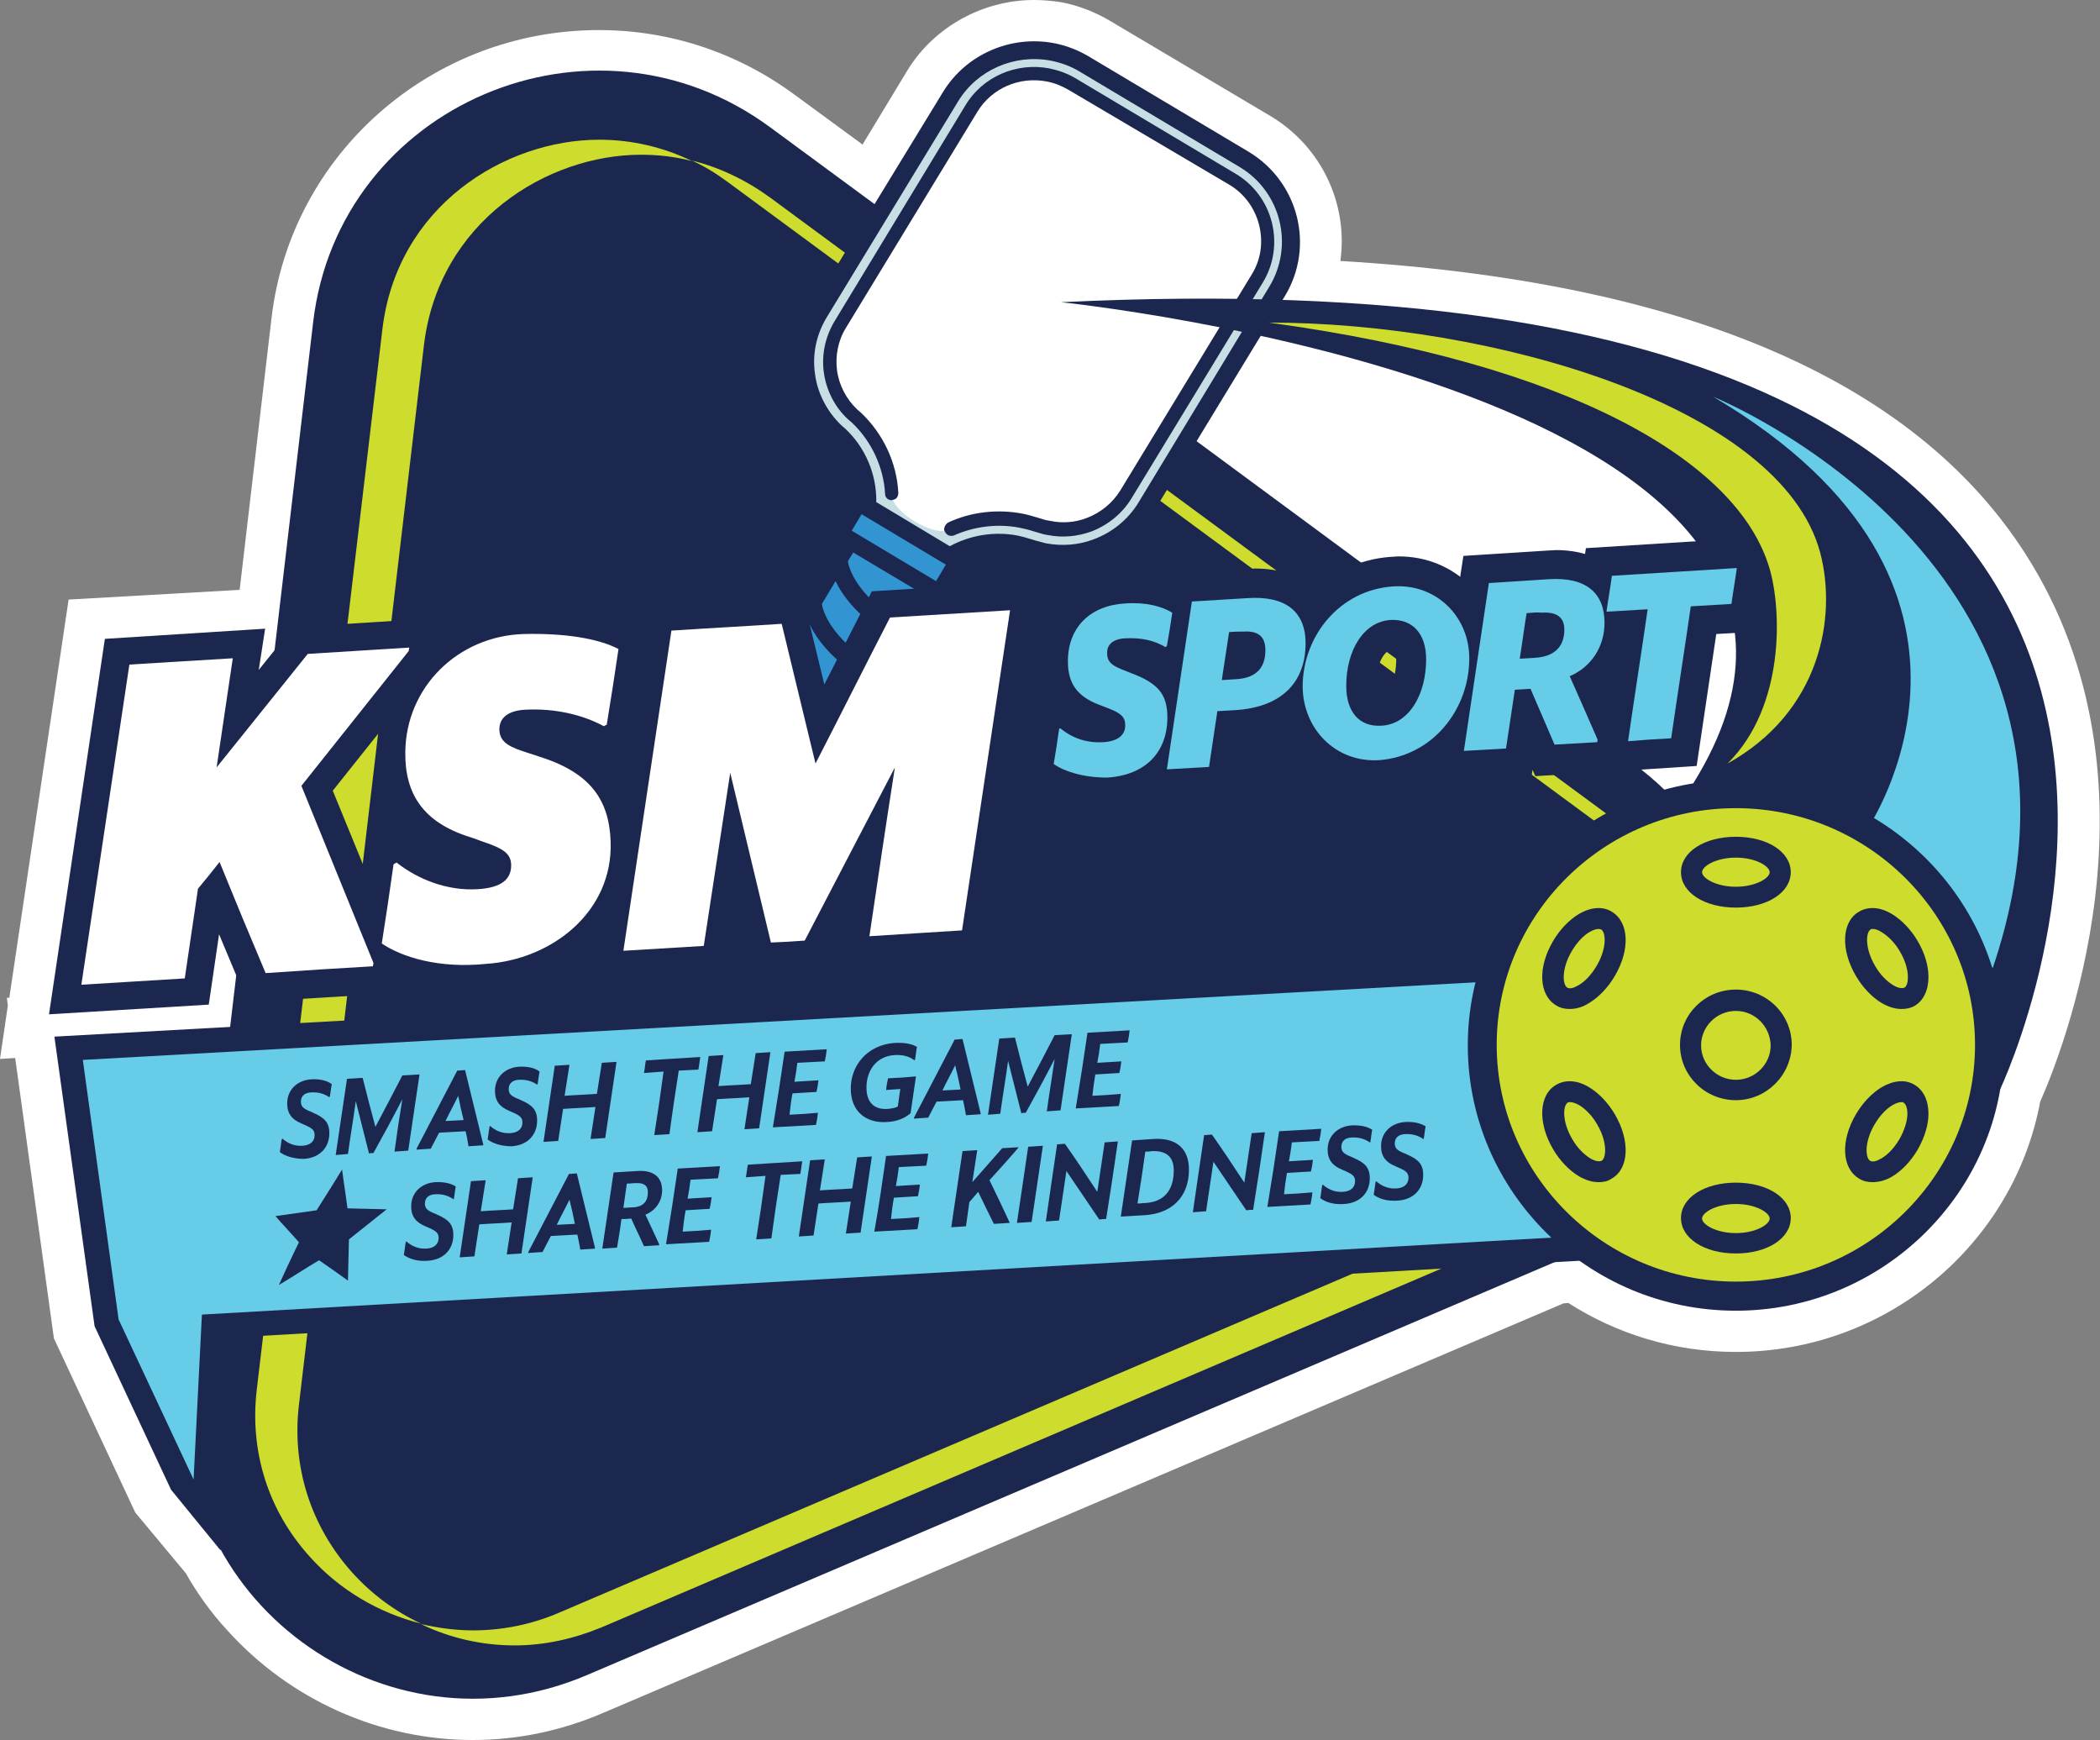 <svg width="169" height="140" viewBox="0 0 169 140" fill="none" xmlns="http://www.w3.org/2000/svg">
    <rect x="0" y="0" width="169" height="140" fill="#808080" stroke="none"/>
    <g clip-path="url(#clip0_2_5)">
        <path d="M163.005 44.572C154.013 30.521 135.476 22.637 107.868 20.998C108.499 16.471 106.409 11.826 102.228 9.328L89.331 1.678C88.148 0.976 86.847 0.468 85.506 0.195C84.756 0.078 84.007 0 83.218 0C79.077 0 75.133 2.186 73.003 5.698L69.414 11.631L63.932 7.611C59.318 4.215 53.875 2.42 48.196 2.42C34.747 2.42 23.388 12.373 21.85 25.604L19.286 47.46L5.522 48.241L0.749 80.284H0.552L0.631 80.909L0 85.202L1.223 85.124L4.338 107.683L10.885 121.695L14.948 126.574C15.855 128.174 16.959 129.735 18.261 131.14C23.309 136.761 30.526 140 38.059 140C41.648 140 45.198 139.258 48.55 137.814L125.813 104.873L126.208 104.834C130.112 107.332 134.727 108.776 139.696 108.776C151.883 108.776 162.059 100.072 164.188 88.637C165.766 85.085 174.798 62.994 163.005 44.572Z" fill="white"/>
        <path d="M131.493 61.472C145.77 71.971 143.167 93.828 126.839 100.814L87.044 117.792L47.249 134.77C30.921 141.756 13.094 128.603 15.145 111.118L20.193 68.497L25.202 25.916C27.253 8.43 47.683 -0.273 61.96 10.226L96.746 35.829L131.493 61.472Z" fill="#1C274F"/>
        <path d="M28.318 126.496C25.005 122.788 23.467 117.987 24.058 113.03L34.115 27.789C35.299 17.837 44.015 12.45 51.587 12.45C52.968 12.45 54.348 12.607 55.689 12.958C53.362 11.826 50.799 11.241 48.235 11.241C40.623 11.241 31.907 16.588 30.763 26.579L20.666 111.781C20.075 116.777 21.574 121.539 24.926 125.247C27.332 127.94 30.487 129.774 33.879 130.633C31.789 129.657 29.895 128.252 28.318 126.496Z" fill="#CDDC2D"/>
        <path d="M131.532 67.131L61.96 15.885C60.028 14.48 57.898 13.465 55.689 12.919C56.715 13.387 57.661 13.973 58.608 14.675L128.14 65.921C133.228 69.668 135.831 75.601 135.082 81.846C134.332 88.051 130.428 93.281 124.63 95.74L45.04 129.735C42.792 130.711 40.426 131.179 38.059 131.179C36.64 131.179 35.259 130.984 33.879 130.672C36.206 131.804 38.809 132.389 41.412 132.389C43.778 132.389 46.105 131.882 48.393 130.945L127.983 96.95C133.78 94.452 137.724 89.261 138.434 83.055C139.183 76.811 136.58 70.878 131.532 67.131Z" fill="#CDDC2D"/>
        <path d="M68.152 59.989C67.797 60.535 67.284 60.926 66.693 61.043C66.101 61.199 65.47 61.121 64.918 60.769L60.895 58.389C59.791 57.725 59.436 56.281 60.106 55.188C60.461 54.642 60.974 54.252 61.566 54.134C61.724 54.095 61.842 54.095 61.999 54.056L67.521 44.962L68.744 42.972L75.054 46.719L72.53 50.856L68.31 57.764C68.586 58.506 68.547 59.325 68.152 59.989Z" fill="#3295D2"/>
        <path d="M70.361 54.369L68.27 57.842C67.955 57.647 67.679 57.491 67.403 57.296C63.262 54.525 63.301 51.91 63.301 51.91L65.391 48.436C65.391 48.436 65.352 51.012 69.493 53.822C69.769 53.978 70.045 54.173 70.361 54.369Z" fill="#3295D2"/>
        <path d="M72.491 50.895C72.175 50.7 71.899 50.544 71.623 50.349C67.482 47.577 67.521 44.962 67.521 44.962L68.744 42.972L75.054 46.719L74.778 47.187L72.491 50.895Z" fill="#3295D2"/>
        <path d="M102.78 23.418L92.21 40.786C90.317 43.909 86.492 45.275 83.021 44.143L82.627 44.026C80.536 43.323 78.288 43.635 76.435 44.767L75.922 45.236L69.611 41.489L69.769 40.825C69.927 38.679 69.138 36.532 67.561 35.049L67.245 34.776C64.603 32.278 64.05 28.297 65.944 25.174L76.513 7.767C78.722 4.098 83.534 2.927 87.241 5.113L100.138 12.802C103.806 15.027 105.028 19.749 102.78 23.418Z" fill="#C8DEE5"/>
        <path d="M71.741 39.732C71.623 37.43 70.597 35.244 68.901 33.644L68.586 33.37C67.639 32.473 67.008 31.224 66.811 29.936C66.614 28.609 66.93 27.282 67.6 26.15L78.17 8.782C79.826 6.011 83.455 5.152 86.255 6.791L99.112 14.441C101.913 16.08 102.78 19.671 101.124 22.442L90.594 39.81C89.923 40.942 88.819 41.801 87.596 42.269C86.334 42.738 84.954 42.738 83.692 42.347L83.297 42.23C81.088 41.489 78.643 41.645 76.553 42.621C76.553 42.621 75.646 43.128 73.674 41.996C71.623 40.747 71.741 39.732 71.741 39.732Z" fill="white"/>
        <path d="M75.094 47.46L67.994 43.245C67.718 43.089 67.639 42.738 67.797 42.504L68.783 40.903C68.941 40.63 69.296 40.552 69.533 40.708L76.632 44.923C76.908 45.079 76.987 45.431 76.829 45.665L75.843 47.265C75.725 47.499 75.37 47.616 75.094 47.46Z" fill="#3295D2"/>
        <path d="M65.51 61.784C65.155 61.706 64.839 61.589 64.524 61.394L60.501 59.013C59.041 58.154 58.568 56.281 59.436 54.837C59.87 54.134 60.54 53.627 61.329 53.432C61.368 53.432 61.447 53.393 61.487 53.393L67.403 43.674C66.969 43.284 66.851 42.621 67.166 42.113L68.152 40.513C68.349 40.201 68.665 39.967 69.02 39.928C68.941 38.249 68.231 36.727 67.008 35.556L66.693 35.283C65.273 33.956 64.366 32.2 64.129 30.287C63.853 28.375 64.287 26.423 65.273 24.784L75.882 7.416C77.736 4.371 81.325 2.81 84.835 3.474C85.821 3.669 86.728 4.02 87.596 4.527L100.493 12.216C104.516 14.636 105.817 19.827 103.411 23.808L92.841 41.176C91.856 42.816 90.278 44.104 88.464 44.728C87.004 45.275 85.387 45.392 83.849 45.08C83.494 45.001 83.139 44.923 82.784 44.806L82.39 44.689C82.114 44.611 81.838 44.533 81.562 44.455C80.221 44.182 78.801 44.377 77.539 44.962C77.657 45.314 77.618 45.704 77.421 46.016L76.434 47.616C76.159 48.085 75.606 48.319 75.094 48.202C75.054 48.202 74.975 48.163 74.936 48.163L69.02 57.881C69.296 58.701 69.178 59.599 68.704 60.34C68.27 61.043 67.6 61.55 66.811 61.745C66.417 61.862 65.983 61.862 65.51 61.784ZM62.394 54.759L61.999 54.798C61.921 54.798 61.802 54.837 61.684 54.837C61.25 54.954 60.895 55.188 60.659 55.578C60.422 55.93 60.383 56.398 60.461 56.788C60.58 57.218 60.816 57.569 61.211 57.803L65.234 60.184C65.391 60.301 65.589 60.34 65.746 60.379C65.983 60.418 66.22 60.418 66.456 60.379C66.89 60.262 67.245 60.028 67.482 59.638C67.718 59.247 67.797 58.74 67.639 58.311C64.879 56.632 63.617 54.915 63.025 53.666L62.394 54.759ZM64.05 52.066C64.129 52.612 64.721 54.681 68.034 56.827L69.375 54.603C66.89 53.002 65.707 51.402 65.155 50.231L64.05 52.066ZM66.141 48.592C66.22 49.139 66.811 51.207 70.124 53.354L71.465 51.129C68.98 49.529 67.797 47.929 67.245 46.758L66.141 48.592ZM68.231 45.157C68.31 45.704 68.901 47.773 72.215 49.919L73.713 47.46L68.665 44.455L68.231 45.157ZM75.33 46.758L76.119 45.431L69.335 41.372L68.547 42.699L75.33 46.758ZM76.434 43.948C78.091 43.05 80.024 42.738 81.877 43.089C82.232 43.167 82.548 43.245 82.903 43.362L83.297 43.479C83.573 43.557 83.889 43.635 84.165 43.713C85.427 43.948 86.768 43.87 87.99 43.401C89.489 42.855 90.791 41.801 91.619 40.435L102.149 23.067C104.161 19.749 103.096 15.417 99.743 13.426L86.847 5.737C86.137 5.308 85.348 5.035 84.559 4.879C81.641 4.332 78.643 5.62 77.105 8.157L66.535 25.526C65.707 26.892 65.352 28.492 65.589 30.092C65.786 31.653 66.575 33.136 67.718 34.229L68.034 34.502C69.651 36.025 70.558 38.171 70.519 40.396L76.434 43.948Z" fill="#1C274F"/>
        <path d="M76.395 43.089C76.316 43.089 76.277 43.05 76.237 43.011C76.159 42.972 76.08 42.855 76.04 42.777C75.961 42.66 75.961 42.504 76.04 42.347C76.08 42.23 76.198 42.113 76.316 42.035C78.17 41.176 80.3 40.942 82.311 41.333C82.706 41.411 83.1 41.528 83.494 41.645L83.889 41.762C84.086 41.84 84.323 41.879 84.559 41.918C85.506 42.113 86.531 42.035 87.438 41.684C88.582 41.255 89.529 40.474 90.16 39.459L100.73 22.091C101.479 20.881 101.676 19.476 101.321 18.071C100.966 16.705 100.098 15.534 98.876 14.831L85.979 7.221C85.427 6.908 84.875 6.674 84.244 6.557C82.035 6.128 79.787 7.103 78.643 9.016L68.073 26.384C67.442 27.399 67.206 28.648 67.363 29.819C67.521 30.99 68.113 32.122 68.98 32.941L69.296 33.214C71.071 34.893 72.175 37.234 72.293 39.654C72.293 39.81 72.254 39.928 72.175 40.045C72.096 40.162 71.938 40.201 71.781 40.24C71.741 40.24 71.702 40.24 71.662 40.24C71.426 40.201 71.228 40.006 71.228 39.732C71.11 37.586 70.124 35.478 68.547 33.995L68.231 33.722C67.166 32.746 66.496 31.38 66.299 29.975C66.101 28.531 66.417 27.087 67.166 25.838L77.697 8.469C79.077 6.167 81.798 4.996 84.441 5.503C85.19 5.659 85.861 5.894 86.531 6.284L99.428 13.973C102.465 15.768 103.451 19.71 101.637 22.715L91.067 40.084C90.317 41.333 89.134 42.269 87.793 42.777C86.689 43.167 85.506 43.284 84.323 43.05C84.046 43.011 83.77 42.933 83.534 42.855L83.139 42.738C82.784 42.621 82.429 42.542 82.074 42.465C80.3 42.113 78.406 42.347 76.75 43.089C76.632 43.128 76.513 43.128 76.395 43.089Z" fill="#1C274F"/>
        <path d="M100.375 12.412L87.478 4.723C83.573 2.381 78.446 3.63 76.08 7.533L65.51 24.901C64.524 26.501 64.129 28.375 64.405 30.248C64.642 32.083 65.549 33.8 66.89 35.088L67.206 35.361C68.547 36.61 69.296 38.327 69.296 40.123C68.941 40.123 68.586 40.279 68.389 40.63L67.403 42.23C67.127 42.699 67.245 43.323 67.718 43.635L61.645 53.627C61.566 53.627 61.487 53.666 61.368 53.666C60.619 53.861 60.028 54.291 59.633 54.954C58.805 56.281 59.278 57.998 60.619 58.818L64.642 61.199C65.273 61.589 66.062 61.706 66.811 61.511C67.561 61.316 68.152 60.886 68.547 60.223C68.98 59.52 69.059 58.623 68.783 57.842L74.857 47.851C75.33 48.124 75.961 47.968 76.237 47.499L77.223 45.899C77.421 45.587 77.421 45.157 77.223 44.845C78.84 44.026 80.694 43.87 82.469 44.455L82.863 44.572C84.638 45.157 86.61 45.118 88.345 44.494C90.12 43.87 91.619 42.621 92.566 41.02L103.135 23.652C105.541 19.788 104.279 14.753 100.375 12.412ZM68.113 57.14C64.366 54.759 63.853 52.534 63.774 51.988L65.194 49.646C65.628 50.817 66.772 52.651 69.73 54.486L68.113 57.14ZM70.203 53.705C66.456 51.324 65.944 49.099 65.865 48.553L67.284 46.211C67.718 47.382 68.862 49.217 71.82 51.051L70.203 53.705ZM72.333 50.231C68.586 47.851 68.073 45.626 67.994 45.08L68.586 44.104L74.068 47.382L72.333 50.231ZM67.718 59.755C67.442 60.184 67.048 60.496 66.575 60.613C66.101 60.73 65.589 60.652 65.155 60.418L61.132 58.037C60.225 57.491 59.949 56.359 60.501 55.5C60.777 55.071 61.171 54.759 61.645 54.642C61.763 54.603 61.881 54.603 61.999 54.603H62.236L63.064 53.237C63.538 54.447 64.721 56.32 67.876 58.233C68.073 58.662 68.034 59.247 67.718 59.755ZM75.448 47.031C75.409 47.07 75.37 47.07 75.37 47.07L68.27 42.855C68.231 42.816 68.231 42.777 68.231 42.777L69.217 41.176C69.257 41.137 69.296 41.137 69.296 41.137L76.395 45.353C76.434 45.392 76.434 45.431 76.434 45.431L75.448 47.031ZM91.816 40.552C90.948 41.957 89.647 43.05 88.069 43.635C86.492 44.221 84.796 44.221 83.218 43.713L82.824 43.596C80.694 42.894 78.406 43.128 76.474 44.26L70.321 40.591C70.4 38.366 69.572 36.259 67.915 34.737L67.6 34.463C66.417 33.331 65.628 31.809 65.391 30.17C65.155 28.531 65.51 26.852 66.377 25.448L76.947 8.079C79.038 4.645 83.534 3.552 87.004 5.62L99.901 13.309C103.372 15.378 104.476 19.827 102.386 23.262L91.816 40.552Z" fill="#1C274F"/>
        <path d="M99.27 14.207L86.373 6.518C83.455 4.762 79.629 5.698 77.894 8.626L67.324 25.994C66.614 27.165 66.299 28.609 66.496 29.975C66.693 31.341 67.363 32.629 68.349 33.605L68.665 33.878C70.282 35.4 71.268 37.547 71.386 39.771C71.386 39.928 71.544 40.045 71.702 40.045C71.859 40.045 71.978 39.889 71.978 39.732C71.859 37.352 70.795 35.088 69.059 33.449L68.744 33.175C67.837 32.317 67.245 31.146 67.048 29.897C66.89 28.648 67.127 27.399 67.797 26.306L78.367 8.938C79.945 6.323 83.415 5.464 86.058 7.064L98.955 14.753C101.597 16.314 102.465 19.749 100.848 22.364L90.317 39.654C89.647 40.747 88.661 41.567 87.478 41.996C86.294 42.425 84.993 42.465 83.77 42.035L83.376 41.918C81.128 41.176 78.564 41.294 76.395 42.308C76.237 42.386 76.198 42.542 76.237 42.699C76.277 42.738 76.316 42.816 76.356 42.816C76.434 42.855 76.553 42.855 76.632 42.816C78.683 41.879 81.049 41.762 83.179 42.465L83.573 42.581C84.914 43.011 86.373 43.011 87.675 42.504C88.976 42.035 90.12 41.098 90.83 39.928L101.4 22.559C103.175 19.71 102.228 15.924 99.27 14.207Z" fill="#1C274F"/>
        <path d="M85.387 24.316C85.387 24.316 155.867 31.536 136.265 63.033C136.265 63.033 149.556 95.428 160.954 87.661C160.954 87.661 193.689 19.047 85.387 24.316Z" fill="#1C274F"/>
        <path d="M4.378 83.407L7.612 106.708L13.764 119.861L17.748 124.739C17.748 124.739 18.34 121.695 17.59 118.963L18.182 107.644L129.166 101.321V76.499L4.378 83.407Z" fill="#1C274F"/>
        <path d="M127.154 78.567L6.665 85.28L9.544 106.161L15.579 119.041L16.249 105.771L127.154 99.448V78.567Z" fill="#66CCE7"/>
        <path d="M8.44 51.402L21.337 50.583L20.824 53.9L23.585 50.466L35.417 49.724L35.062 52.651L35.023 53.276L26.78 63.619L32.341 77.201L31.986 79.894L19.917 80.636L17.63 75.171L16.801 80.831L3.944 81.611L8.44 51.402Z" fill="#1C274F"/>
        <path d="M37.902 79.933C34.549 79.933 31.473 79.114 29.462 77.708L28.318 76.928L29.619 68.263L30.684 67.561L32.025 66.663L33.287 67.678C34.076 68.302 34.944 68.771 35.851 69.044C32.183 67.483 30.369 64.633 30.369 60.613C30.408 54.212 35.575 49.06 42.122 48.904C42.437 48.904 42.713 48.904 43.029 48.904C45.356 48.904 48.59 49.178 50.877 50.426L52.258 51.168L50.917 59.911L48.59 61.121L47.525 60.535C47.446 60.496 47.407 60.457 47.328 60.418C49.97 62.057 51.272 64.477 51.39 67.834C51.627 74.898 45.435 79.543 39.282 79.972C38.848 79.933 38.375 79.933 37.902 79.933Z" fill="#1C274F"/>
        <path d="M52.061 48.709L64.603 47.929L66.338 55.071L70.164 47.577L83.889 46.719L79.353 76.928L67.324 77.708L67.758 74.742L66.141 77.826L60.264 78.216L59.239 73.844L58.568 78.216L47.525 78.918L52.061 48.709Z" fill="#1C274F"/>
        <path d="M17.669 69.356C16.999 70.215 16.644 70.644 15.934 71.503C15.5 74.391 15.303 75.835 14.869 78.723C11.556 78.918 9.86 79.035 6.547 79.231C7.849 70.644 9.111 62.057 10.412 53.471C13.725 53.276 15.421 53.159 18.734 52.964C18.221 56.476 17.945 58.233 17.432 61.745C19.878 58.701 22.323 55.657 24.768 52.612C28.042 52.417 29.659 52.3 32.932 52.105C32.932 52.222 32.893 52.261 32.893 52.378C30.014 56.008 27.135 59.599 24.256 63.228C26.188 67.99 28.121 72.713 30.053 77.474C30.053 77.591 30.014 77.63 30.014 77.747C26.543 77.943 24.847 78.06 21.376 78.294C19.878 74.742 19.128 72.947 17.669 69.356Z" fill="white"/>
        <path d="M30.724 75.913C31.118 73.376 31.315 72.088 31.67 69.551C31.749 69.473 31.828 69.473 31.907 69.395C33.642 70.761 36.009 71.698 38.454 71.542C40.386 71.425 41.136 70.722 41.136 69.629C41.136 68.731 40.584 68.302 38.967 67.756C38.493 67.6 38.257 67.483 37.744 67.326C34.076 66.156 32.577 63.892 32.617 60.535C32.656 55.305 36.837 51.168 42.161 51.012C45.395 50.934 48.156 51.363 49.773 52.222C49.418 54.642 49.221 55.891 48.827 58.311C48.748 58.35 48.669 58.389 48.59 58.428C46.855 57.491 44.646 56.984 42.28 57.101C40.781 57.179 40.189 57.842 40.189 58.662C40.189 59.52 40.702 59.989 42.004 60.418C42.516 60.574 42.792 60.691 43.305 60.847C47.486 62.136 49.024 64.321 49.142 67.717C49.339 73.337 44.449 77.201 39.124 77.552C35.299 77.943 32.341 77.006 30.724 75.913Z" fill="white"/>
        <path d="M72.017 61.745C69.611 66.39 67.166 71.034 64.76 75.679C63.656 75.757 63.143 75.796 62.039 75.835C60.935 71.269 59.87 66.741 58.766 62.175C58.056 66.819 57.346 71.464 56.636 76.108C54.033 76.264 52.771 76.342 50.168 76.499C51.469 67.912 52.731 59.325 54.033 50.739C57.582 50.505 59.357 50.427 62.907 50.192C63.814 53.939 64.721 57.686 65.628 61.433C67.639 57.53 69.611 53.588 71.623 49.685C75.488 49.451 77.421 49.334 81.286 49.099C79.984 57.686 78.722 66.273 77.421 74.859C74.423 75.054 72.924 75.132 69.966 75.328C70.637 70.8 71.307 66.273 72.017 61.745Z" fill="white"/>
        <path d="M88.543 64.829C86.571 64.829 84.717 64.282 83.415 63.345L82.232 62.487L83.06 57.257L84.007 56.632L84.401 56.359C83.849 55.461 83.573 54.408 83.573 53.159C83.573 49.217 86.334 46.407 90.436 46.172C90.672 46.172 90.909 46.133 91.146 46.133C93.275 46.133 94.735 46.719 95.563 47.187L96.943 48.007L96.115 53.354L95.168 53.939C95.878 54.798 96.352 55.969 96.352 57.608C96.352 61.706 93.591 64.555 89.292 64.829C89.016 64.829 88.779 64.829 88.543 64.829Z" fill="#1C274F"/>
        <path d="M93.867 46.172L100.296 45.782C100.532 45.782 100.769 45.743 101.006 45.743C104.989 45.743 107.474 48.046 107.474 51.754C107.474 56.086 104.634 58.974 100.059 59.442L99.389 63.931L91.106 64.438L93.867 46.172Z" fill="#1C274F"/>
        <path d="M110.55 63.502C108.381 63.502 106.369 62.682 104.871 61.16C103.293 59.599 102.425 57.452 102.465 55.149C102.504 49.646 106.567 45.197 111.891 44.806C112.128 44.806 112.325 44.767 112.561 44.767C114.77 44.767 116.782 45.587 118.32 47.109C119.858 48.67 120.686 50.778 120.686 53.041C120.607 58.584 116.545 63.072 111.26 63.462C110.984 63.502 110.787 63.502 110.55 63.502ZM110.866 56.047C110.905 56.047 110.905 56.047 110.944 56.047C110.984 56.047 110.984 56.047 111.023 56.047C111.654 56.008 112.364 54.798 112.364 53.041C112.364 52.573 112.285 52.339 112.207 52.261C112.167 52.261 112.167 52.261 112.128 52.261H112.049C111.378 52.3 110.708 53.51 110.708 55.227C110.747 55.696 110.826 55.969 110.866 56.047Z" fill="#1C274F"/>
        <path d="M117.768 44.728L124.512 44.299C124.748 44.299 124.985 44.26 125.222 44.26C129.126 44.26 131.532 46.524 131.532 50.153C131.532 52.183 130.704 54.017 129.323 55.305L131.059 59.286L130.546 62.018L123.565 62.448L123.329 61.94L123.25 62.487L114.967 62.994L117.768 44.728Z" fill="#1C274F"/>
        <path d="M129.797 51.519L126.484 51.754L127.628 44.104L142.575 43.167L141.432 50.817L138.119 51.012L136.541 61.628L128.219 62.175L129.797 51.519Z" fill="#1C274F"/>
        <path d="M84.796 61.472C84.993 60.34 85.072 59.794 85.23 58.662C85.269 58.623 85.269 58.623 85.308 58.584C86.255 59.364 87.399 59.794 88.779 59.716C90.002 59.638 90.554 59.13 90.554 58.35C90.554 57.686 90.199 57.374 89.174 56.983C88.898 56.867 88.74 56.827 88.464 56.71C86.61 56.008 85.94 54.915 85.94 53.198C85.94 50.466 87.754 48.709 90.554 48.553C92.21 48.436 93.512 48.787 94.34 49.295C94.183 50.349 94.104 50.895 93.906 51.988C93.867 52.027 93.828 52.027 93.788 52.066C92.881 51.519 91.816 51.285 90.475 51.363C89.489 51.441 89.095 51.91 89.095 52.534C89.095 53.198 89.41 53.51 90.278 53.861C90.594 53.978 90.751 54.056 91.067 54.173C93.236 54.993 93.946 55.891 93.946 57.725C93.946 60.496 92.21 62.37 89.095 62.565C87.162 62.565 85.624 62.057 84.796 61.472Z" fill="#66CCE7"/>
        <path d="M97.969 57.218C97.693 59.013 97.574 59.911 97.298 61.706C95.918 61.784 95.247 61.823 93.906 61.901C94.577 57.413 95.247 52.925 95.918 48.397C97.732 48.28 98.6 48.241 100.414 48.124C103.372 47.929 105.068 49.139 105.068 51.754C105.068 54.876 103.175 56.906 99.389 57.14C98.836 57.179 98.56 57.179 97.969 57.218ZM98.915 50.856C98.679 52.378 98.56 53.159 98.324 54.72C98.797 54.681 99.073 54.681 99.546 54.642C101.203 54.525 101.834 53.627 101.834 52.3C101.834 51.207 101.242 50.739 100.059 50.817C99.625 50.817 99.389 50.817 98.915 50.856Z" fill="#66CCE7"/>
        <path d="M104.831 55.188C104.871 51.129 107.829 47.499 112.049 47.187C115.559 46.914 118.28 49.607 118.241 53.041C118.201 57.14 115.283 60.809 111.023 61.16C107.474 61.394 104.831 58.623 104.831 55.188ZM114.77 53.041C114.77 50.973 113.666 49.802 111.93 49.88C109.761 49.997 108.341 52.3 108.341 55.188C108.341 57.296 109.406 58.506 111.181 58.389C113.39 58.272 114.77 55.891 114.77 53.041Z" fill="#66CCE7"/>
        <path d="M123.171 55.422C122.658 55.461 122.421 55.461 121.909 55.5C121.633 57.374 121.475 58.35 121.199 60.223C119.818 60.301 119.148 60.34 117.807 60.418C118.477 55.93 119.148 51.441 119.818 46.914C121.751 46.797 122.737 46.719 124.63 46.602C127.667 46.407 129.126 47.733 129.126 50.114C129.126 52.027 128.061 53.666 126.326 54.408C127.233 56.437 127.667 57.452 128.574 59.52C128.574 59.599 128.535 59.638 128.535 59.716C127.154 59.794 126.484 59.833 125.103 59.911C124.354 58.154 123.96 57.257 123.171 55.422ZM122.855 49.334C122.619 50.778 122.54 51.519 122.303 53.002C122.816 52.964 123.053 52.964 123.565 52.925C125.261 52.807 125.892 51.871 125.892 50.661C125.892 49.685 125.301 49.217 124.078 49.295C123.605 49.256 123.329 49.295 122.855 49.334Z" fill="#66CCE7"/>
        <path d="M136.068 48.787C135.555 52.339 135.003 55.852 134.49 59.403C133.11 59.481 132.4 59.52 131.019 59.638C131.532 56.086 132.084 52.573 132.597 49.022C131.295 49.099 130.625 49.139 129.284 49.217C129.442 48.085 129.56 47.499 129.718 46.328C133.07 46.133 136.423 45.899 139.775 45.704C139.617 46.836 139.499 47.421 139.341 48.592C138.04 48.67 137.369 48.709 136.068 48.787Z" fill="#66CCE7"/>
        <path d="M22.52 92.696C22.599 92.266 22.599 92.071 22.678 91.642C22.678 91.642 22.717 91.642 22.717 91.603C23.151 91.993 23.703 92.228 24.334 92.189C24.965 92.149 25.32 91.837 25.32 91.33C25.32 90.939 25.123 90.783 24.61 90.549C24.453 90.471 24.413 90.471 24.256 90.393C23.506 90.081 23.112 89.612 23.112 88.793C23.112 87.661 23.94 86.919 25.044 86.841C25.794 86.802 26.346 86.959 26.701 87.232C26.622 87.622 26.622 87.817 26.543 88.246C26.543 88.246 26.504 88.246 26.504 88.285C26.109 88.012 25.636 87.856 25.005 87.895C24.453 87.934 24.216 88.246 24.216 88.637C24.216 89.027 24.413 89.183 24.847 89.378C25.005 89.456 25.084 89.456 25.202 89.534C26.109 89.925 26.504 90.315 26.504 91.174C26.504 92.345 25.715 93.164 24.453 93.242C23.546 93.242 22.875 92.969 22.52 92.696Z" fill="#1C274F"/>
        <path d="M32.38 88.442C31.473 90.198 31 91.057 30.053 92.774C29.895 92.774 29.817 92.774 29.698 92.813C29.264 91.135 29.067 90.276 28.633 88.598C28.397 90.315 28.239 91.135 28.002 92.852C27.608 92.891 27.411 92.891 27.016 92.93C27.371 90.471 27.569 89.261 27.924 86.802C28.436 86.763 28.673 86.763 29.186 86.724C29.58 88.285 29.777 89.066 30.211 90.666C31.079 89.027 31.512 88.207 32.38 86.529C32.932 86.49 33.208 86.49 33.761 86.451C33.406 88.91 33.208 90.12 32.853 92.579C32.42 92.618 32.183 92.618 31.749 92.657C31.986 90.939 32.104 90.12 32.38 88.442Z" fill="#1C274F"/>
        <path d="M37.468 91.018C36.64 91.057 36.206 91.096 35.338 91.135C35.062 91.642 34.944 91.915 34.668 92.423C34.194 92.462 33.997 92.462 33.524 92.501C33.524 92.462 33.524 92.462 33.524 92.423C34.825 89.925 35.496 88.637 36.797 86.139C37.074 86.139 37.192 86.1 37.428 86.1C38.02 88.481 38.296 89.691 38.888 92.071C38.888 92.11 38.888 92.11 38.888 92.149C38.414 92.189 38.178 92.189 37.705 92.228C37.626 91.759 37.586 91.486 37.468 91.018ZM36.876 88.168C36.482 88.988 36.245 89.378 35.851 90.198C36.443 90.159 36.718 90.159 37.31 90.12C37.113 89.339 37.034 88.949 36.876 88.168Z" fill="#1C274F"/>
        <path d="M39.243 91.681C39.322 91.252 39.322 91.057 39.401 90.627C39.401 90.627 39.44 90.627 39.44 90.588C39.874 90.978 40.426 91.213 41.057 91.174C41.688 91.135 42.043 90.822 42.043 90.315C42.043 89.925 41.846 89.769 41.333 89.534C41.175 89.456 41.136 89.456 40.978 89.378C40.229 89.066 39.834 88.598 39.834 87.778C39.834 86.646 40.663 85.905 41.767 85.827C42.516 85.788 43.068 85.944 43.423 86.217C43.344 86.607 43.344 86.802 43.266 87.232C43.266 87.232 43.226 87.232 43.226 87.271C42.832 86.998 42.358 86.841 41.727 86.88C41.175 86.919 40.939 87.232 40.939 87.622C40.939 88.012 41.136 88.168 41.57 88.364C41.727 88.442 41.806 88.442 41.925 88.52C42.832 88.91 43.226 89.3 43.226 90.159C43.226 91.33 42.437 92.149 41.175 92.228C40.268 92.228 39.598 91.954 39.243 91.681Z" fill="#1C274F"/>
        <path d="M47.919 89.066C46.894 89.144 46.381 89.144 45.316 89.222C45.159 90.237 45.08 90.783 44.922 91.798C44.449 91.837 44.212 91.837 43.739 91.876C44.094 89.417 44.291 88.207 44.646 85.749C45.119 85.71 45.356 85.71 45.829 85.671C45.671 86.685 45.593 87.154 45.435 88.168C46.46 88.09 46.973 88.09 48.038 88.012C48.196 86.998 48.275 86.529 48.432 85.514C48.906 85.475 49.142 85.475 49.615 85.436C49.26 87.895 49.063 89.105 48.708 91.564C48.235 91.603 47.998 91.603 47.525 91.642C47.683 90.627 47.762 90.081 47.919 89.066Z" fill="#1C274F"/>
        <path d="M54.624 86.139C54.309 88.168 54.151 89.183 53.875 91.252C53.402 91.291 53.165 91.291 52.652 91.33C52.968 89.3 53.126 88.285 53.402 86.217C52.771 86.256 52.455 86.295 51.824 86.334C51.903 85.905 51.903 85.71 51.982 85.319C53.717 85.202 54.585 85.163 56.36 85.046C56.281 85.475 56.281 85.671 56.202 86.061C55.571 86.1 55.255 86.1 54.624 86.139Z" fill="#1C274F"/>
        <path d="M60.304 88.285C59.278 88.364 58.766 88.364 57.701 88.442C57.543 89.456 57.464 90.003 57.306 91.018C56.833 91.057 56.596 91.057 56.123 91.096C56.478 88.637 56.675 87.427 57.03 84.968C57.503 84.929 57.74 84.929 58.213 84.89C58.056 85.905 57.977 86.373 57.819 87.388C58.844 87.31 59.357 87.31 60.422 87.232C60.58 86.217 60.659 85.749 60.816 84.734C61.29 84.695 61.526 84.695 61.999 84.656C61.645 87.115 61.447 88.325 61.092 90.783C60.619 90.822 60.383 90.822 59.909 90.861C60.067 89.847 60.146 89.339 60.304 88.285Z" fill="#1C274F"/>
        <path d="M63.143 84.617C64.484 84.539 65.155 84.5 66.535 84.421C66.496 84.812 66.456 85.007 66.377 85.397C65.51 85.436 65.036 85.475 64.169 85.514C64.09 86.139 64.05 86.412 63.932 87.037C64.721 86.998 65.115 86.959 65.865 86.919C65.825 87.31 65.786 87.505 65.707 87.856C64.918 87.895 64.524 87.934 63.774 87.973C63.656 88.637 63.617 88.988 63.538 89.691C64.445 89.651 64.918 89.612 65.825 89.534C65.786 89.925 65.746 90.12 65.667 90.51C64.287 90.588 63.577 90.627 62.197 90.705C62.591 88.285 62.788 87.076 63.143 84.617Z" fill="#1C274F"/>
        <path d="M71.386 90.276C69.769 90.393 68.468 89.495 68.468 87.583C68.468 85.671 69.848 84.07 71.978 83.914C72.846 83.875 73.358 83.992 73.792 84.226C73.713 84.656 73.713 84.851 73.634 85.28C73.595 85.28 73.595 85.28 73.595 85.319C73.201 85.007 72.688 84.851 72.017 84.89C70.519 84.968 69.73 86.139 69.73 87.505C69.73 88.793 70.44 89.3 71.465 89.222C71.781 89.183 72.057 89.144 72.254 89.027C72.333 88.442 72.372 88.168 72.451 87.622C71.978 87.661 71.741 87.661 71.307 87.7C71.347 87.31 71.386 87.154 71.465 86.763C72.372 86.724 72.806 86.685 73.713 86.607C73.555 87.778 73.437 88.403 73.279 89.573C72.806 89.964 72.215 90.237 71.386 90.276Z" fill="#1C274F"/>
        <path d="M77.499 88.52C76.671 88.559 76.237 88.598 75.37 88.637C75.094 89.144 74.975 89.417 74.699 89.925C74.226 89.964 74.029 89.964 73.555 90.003C73.555 89.964 73.555 89.964 73.555 89.925C74.857 87.427 75.527 86.139 76.829 83.641C77.105 83.641 77.223 83.602 77.46 83.602C78.052 85.983 78.328 87.193 78.919 89.573C78.919 89.612 78.919 89.612 78.919 89.651C78.446 89.691 78.209 89.691 77.736 89.73C77.657 89.261 77.618 89.027 77.499 88.52ZM76.868 85.71C76.474 86.529 76.237 86.919 75.843 87.739C76.434 87.7 76.711 87.7 77.302 87.661C77.144 86.88 77.066 86.49 76.868 85.71Z" fill="#1C274F"/>
        <path d="M84.875 85.202C83.968 86.959 83.494 87.817 82.548 89.534C82.39 89.534 82.311 89.534 82.193 89.573C81.759 87.895 81.562 87.037 81.128 85.358C80.891 87.076 80.734 87.895 80.497 89.612C80.102 89.651 79.905 89.651 79.511 89.691C79.866 87.232 80.063 86.022 80.418 83.563C80.931 83.524 81.167 83.524 81.68 83.485C82.074 85.046 82.272 85.827 82.706 87.427C83.573 85.788 84.007 84.968 84.875 83.29C85.427 83.251 85.703 83.251 86.255 83.212C85.9 85.671 85.703 86.88 85.348 89.339C84.914 89.378 84.677 89.378 84.244 89.417C84.48 87.7 84.638 86.841 84.875 85.202Z" fill="#1C274F"/>
        <path d="M87.517 83.094C88.858 83.016 89.529 82.977 90.909 82.899C90.87 83.29 90.83 83.485 90.751 83.875C89.883 83.914 89.41 83.953 88.543 83.992C88.464 84.617 88.424 84.89 88.306 85.514C89.095 85.475 89.489 85.436 90.239 85.397C90.199 85.788 90.16 85.983 90.081 86.334C89.292 86.373 88.897 86.412 88.148 86.451C88.03 87.115 87.99 87.466 87.912 88.168C88.819 88.129 89.292 88.09 90.199 88.012C90.16 88.403 90.12 88.598 90.041 88.988C88.661 89.066 87.951 89.105 86.571 89.183C86.965 86.763 87.162 85.553 87.517 83.094Z" fill="#1C274F"/>
        <path d="M32.498 100.97C32.577 100.541 32.577 100.346 32.656 99.916C32.656 99.916 32.696 99.916 32.696 99.877C33.13 100.268 33.682 100.502 34.313 100.463C34.944 100.424 35.299 100.111 35.299 99.604C35.299 99.214 35.102 99.058 34.589 98.823C34.431 98.745 34.392 98.745 34.234 98.667C33.484 98.355 33.09 97.887 33.09 97.067C33.09 95.935 33.918 95.194 35.023 95.116C35.772 95.077 36.324 95.233 36.679 95.467C36.6 95.857 36.6 96.052 36.521 96.482H36.482C36.087 96.209 35.614 96.052 34.983 96.091C34.431 96.13 34.194 96.443 34.194 96.833C34.194 97.223 34.392 97.379 34.825 97.575C34.983 97.653 35.062 97.653 35.18 97.731C36.087 98.121 36.482 98.511 36.482 99.37C36.482 100.541 35.693 101.36 34.431 101.439C33.524 101.517 32.853 101.243 32.498 100.97Z" fill="#1C274F"/>
        <path d="M41.175 98.355C40.15 98.433 39.637 98.433 38.572 98.511C38.414 99.526 38.336 100.072 38.178 101.087C37.705 101.126 37.468 101.126 36.995 101.165C37.35 98.706 37.547 97.496 37.902 95.038C38.375 94.999 38.612 94.999 39.085 94.96C38.927 95.974 38.848 96.443 38.691 97.457C39.716 97.379 40.229 97.379 41.294 97.301C41.451 96.287 41.53 95.818 41.688 94.803C42.161 94.764 42.398 94.764 42.871 94.725C42.516 97.184 42.319 98.394 41.964 100.853C41.491 100.892 41.254 100.892 40.781 100.931C40.939 99.916 41.017 99.409 41.175 98.355Z" fill="#1C274F"/>
        <path d="M46.46 99.331C45.632 99.37 45.198 99.409 44.331 99.448C44.054 99.955 43.936 100.229 43.66 100.736C43.187 100.775 42.989 100.775 42.516 100.814C42.516 100.775 42.516 100.775 42.516 100.736C43.818 98.238 44.488 96.95 45.79 94.452C46.066 94.452 46.184 94.413 46.421 94.413C47.012 96.794 47.288 98.004 47.88 100.385C47.88 100.424 47.88 100.424 47.88 100.463C47.407 100.502 47.17 100.502 46.697 100.541C46.618 100.072 46.578 99.838 46.46 99.331ZM45.829 96.521C45.435 97.34 45.198 97.731 44.804 98.55C45.395 98.511 45.671 98.511 46.263 98.472C46.105 97.692 46.026 97.301 45.829 96.521Z" fill="#1C274F"/>
        <path d="M50.799 98.043C50.483 98.082 50.325 98.082 50.01 98.082C49.892 99.019 49.813 99.448 49.655 100.385C49.182 100.424 48.945 100.424 48.472 100.463C48.827 98.004 49.024 96.794 49.379 94.335C50.168 94.296 50.562 94.257 51.311 94.218C52.573 94.14 53.283 94.686 53.283 95.779C53.283 96.677 52.731 97.418 51.942 97.731C52.376 98.667 52.613 99.175 53.047 100.112C53.047 100.151 53.047 100.151 53.047 100.19C52.573 100.229 52.297 100.229 51.824 100.268C51.43 99.37 51.193 98.941 50.799 98.043ZM50.444 95.233C50.325 96.013 50.286 96.404 50.168 97.184C50.483 97.184 50.601 97.145 50.917 97.145C51.824 97.106 52.14 96.599 52.14 95.935C52.14 95.389 51.824 95.155 51.154 95.194C50.877 95.194 50.72 95.233 50.444 95.233Z" fill="#1C274F"/>
        <path d="M54.545 94.023C55.886 93.945 56.557 93.906 57.937 93.828C57.898 94.218 57.858 94.413 57.779 94.803C56.912 94.843 56.438 94.882 55.571 94.921C55.492 95.545 55.453 95.818 55.334 96.443C56.123 96.404 56.517 96.365 57.267 96.326C57.227 96.716 57.188 96.911 57.109 97.262C56.32 97.301 55.926 97.34 55.176 97.379C55.058 98.043 55.019 98.394 54.94 99.097C55.847 99.058 56.32 99.019 57.227 98.941C57.188 99.331 57.148 99.526 57.069 99.916C55.689 99.994 54.979 100.033 53.599 100.112C53.993 97.692 54.19 96.482 54.545 94.023Z" fill="#1C274F"/>
        <path d="M62.828 94.53C62.512 96.56 62.355 97.575 62.078 99.643C61.605 99.682 61.368 99.682 60.856 99.721C61.171 97.692 61.329 96.677 61.605 94.608C60.974 94.647 60.659 94.686 60.028 94.725C60.106 94.296 60.106 94.101 60.185 93.711C61.921 93.594 62.788 93.555 64.563 93.437C64.484 93.867 64.484 94.062 64.405 94.452C63.774 94.491 63.459 94.491 62.828 94.53Z" fill="#1C274F"/>
        <path d="M68.468 96.677C67.442 96.755 66.93 96.755 65.865 96.833C65.707 97.848 65.628 98.394 65.47 99.409C64.997 99.448 64.76 99.448 64.287 99.487C64.642 97.028 64.839 95.818 65.194 93.359C65.667 93.32 65.904 93.32 66.377 93.281C66.22 94.296 66.141 94.764 65.983 95.779C67.008 95.701 67.521 95.701 68.586 95.623C68.744 94.608 68.823 94.14 68.98 93.125C69.454 93.086 69.69 93.086 70.164 93.047C69.809 95.506 69.611 96.716 69.257 99.175C68.783 99.214 68.547 99.214 68.073 99.253C68.231 98.238 68.31 97.731 68.468 96.677Z" fill="#1C274F"/>
        <path d="M71.307 93.008C72.648 92.93 73.319 92.891 74.699 92.813C74.66 93.203 74.62 93.398 74.541 93.789C73.674 93.828 73.201 93.867 72.333 93.906C72.254 94.53 72.215 94.803 72.096 95.428C72.885 95.389 73.279 95.35 74.029 95.311C73.989 95.701 73.95 95.896 73.871 96.248C73.082 96.287 72.688 96.326 71.938 96.365C71.82 97.028 71.781 97.379 71.702 98.082C72.609 98.043 73.082 98.004 73.989 97.926C73.95 98.316 73.91 98.511 73.832 98.902C72.451 98.98 71.741 99.019 70.361 99.097C70.795 96.677 70.952 95.428 71.307 93.008Z" fill="#1C274F"/>
        <path d="M78.722 95.896C78.446 96.209 78.288 96.404 78.012 96.716C77.894 97.496 77.854 97.887 77.736 98.667C77.263 98.706 77.026 98.706 76.553 98.745C76.908 96.287 77.105 95.077 77.46 92.618C77.933 92.579 78.17 92.579 78.643 92.54C78.485 93.594 78.406 94.101 78.249 95.116C79.195 94.023 79.708 93.476 80.655 92.384C81.167 92.345 81.443 92.345 81.956 92.305C81.956 92.345 81.956 92.345 81.956 92.345C81.049 93.398 80.576 93.906 79.629 94.96C80.3 96.326 80.615 96.989 81.246 98.355C81.246 98.394 81.246 98.394 81.246 98.394C80.734 98.433 80.497 98.433 79.984 98.472C79.471 97.457 79.235 96.95 78.722 95.896Z" fill="#1C274F"/>
        <path d="M82.745 92.266C83.218 92.228 83.455 92.228 83.928 92.188C83.573 94.647 83.376 95.857 83.021 98.316C82.548 98.355 82.311 98.355 81.838 98.394C82.193 95.974 82.39 94.725 82.745 92.266Z" fill="#1C274F"/>
        <path d="M88.464 98.121C87.399 96.56 86.886 95.779 85.821 94.218C85.585 95.818 85.466 96.599 85.23 98.199C84.796 98.238 84.599 98.238 84.165 98.277C84.52 95.779 84.717 94.53 85.072 92.071C85.308 92.071 85.466 92.032 85.703 92.032C86.768 93.555 87.281 94.335 88.306 95.896C88.543 94.296 88.661 93.516 88.898 91.915C89.331 91.876 89.529 91.876 89.962 91.837C89.608 94.335 89.41 95.584 89.016 98.082C88.819 98.082 88.7 98.082 88.464 98.121Z" fill="#1C274F"/>
        <path d="M91.106 91.759C91.777 91.72 92.132 91.681 92.802 91.642C94.537 91.525 95.681 92.305 95.681 94.101C95.681 96.326 94.301 97.614 92.171 97.77C91.382 97.809 90.988 97.848 90.199 97.887C90.554 95.428 90.751 94.218 91.106 91.759ZM92.171 92.657C91.934 94.335 91.816 95.155 91.54 96.833C91.816 96.833 91.934 96.794 92.171 96.794C93.552 96.716 94.459 95.896 94.459 94.179C94.459 93.008 93.788 92.579 92.723 92.618C92.487 92.657 92.368 92.657 92.171 92.657Z" fill="#1C274F"/>
        <path d="M100.296 97.379C99.231 95.818 98.718 95.038 97.653 93.476C97.417 95.077 97.298 95.857 97.062 97.457C96.628 97.496 96.431 97.496 95.997 97.535C96.352 95.038 96.549 93.789 96.904 91.33C97.141 91.33 97.298 91.291 97.535 91.291C98.6 92.813 99.112 93.594 100.138 95.155C100.375 93.555 100.493 92.774 100.73 91.174C101.163 91.135 101.361 91.135 101.794 91.096C101.439 93.594 101.242 94.843 100.848 97.34C100.651 97.34 100.532 97.34 100.296 97.379Z" fill="#1C274F"/>
        <path d="M102.938 91.018C104.279 90.939 104.95 90.9 106.33 90.822C106.291 91.213 106.251 91.408 106.172 91.798C105.305 91.837 104.831 91.876 103.964 91.915C103.885 92.54 103.845 92.813 103.727 93.437C104.516 93.398 104.91 93.359 105.659 93.32C105.62 93.711 105.581 93.906 105.502 94.257C104.713 94.296 104.319 94.335 103.569 94.374C103.451 95.038 103.411 95.389 103.333 96.091C104.24 96.052 104.713 96.013 105.62 95.935C105.581 96.326 105.541 96.521 105.462 96.911C104.082 96.989 103.372 97.028 101.992 97.106C102.386 94.725 102.583 93.476 102.938 91.018Z" fill="#1C274F"/>
        <path d="M106.251 96.404C106.33 95.974 106.33 95.779 106.409 95.35C106.409 95.35 106.448 95.35 106.448 95.311C106.882 95.701 107.434 95.935 108.065 95.896C108.696 95.857 109.051 95.545 109.051 95.038C109.051 94.647 108.854 94.491 108.341 94.257C108.184 94.179 108.144 94.179 107.986 94.101C107.237 93.789 106.843 93.32 106.843 92.501C106.843 91.369 107.671 90.627 108.775 90.549C109.525 90.51 110.077 90.666 110.432 90.9C110.353 91.291 110.353 91.486 110.274 91.915H110.235C109.84 91.642 109.367 91.486 108.736 91.525C108.184 91.564 107.947 91.876 107.947 92.266C107.947 92.657 108.144 92.813 108.578 93.008C108.736 93.086 108.815 93.086 108.933 93.164C109.84 93.555 110.235 93.945 110.235 94.803C110.235 95.974 109.446 96.794 108.184 96.872C107.277 96.95 106.606 96.677 106.251 96.404Z" fill="#1C274F"/>
        <path d="M110.55 96.13C110.629 95.701 110.629 95.506 110.708 95.077C110.708 95.077 110.747 95.077 110.747 95.038C111.181 95.428 111.733 95.662 112.364 95.623C112.995 95.584 113.35 95.272 113.35 94.764C113.35 94.374 113.153 94.218 112.64 93.984C112.483 93.906 112.443 93.906 112.285 93.828C111.536 93.516 111.142 93.047 111.142 92.228C111.142 91.096 111.97 90.354 113.074 90.276C113.824 90.237 114.376 90.393 114.731 90.627C114.652 91.017 114.652 91.213 114.573 91.642H114.533C114.139 91.369 113.666 91.213 113.035 91.252C112.483 91.291 112.246 91.603 112.246 91.993C112.246 92.384 112.443 92.54 112.877 92.735C113.035 92.813 113.114 92.813 113.232 92.891C114.139 93.281 114.533 93.672 114.533 94.53C114.533 95.701 113.745 96.521 112.483 96.599C111.575 96.677 110.905 96.404 110.55 96.13Z" fill="#1C274F"/>
        <path d="M27.529 94.101C27.687 95.35 27.805 95.974 27.963 97.223C29.225 97.262 29.856 97.262 31.118 97.301C29.895 98.277 29.304 98.746 28.081 99.721C28.042 101.048 28.042 101.712 28.002 103.039C27.095 102.375 26.622 102.063 25.675 101.399C24.374 102.18 23.743 102.609 22.441 103.39C23.072 102.024 23.388 101.321 24.058 99.955C23.309 99.097 22.915 98.706 22.165 97.848C23.506 97.653 24.137 97.575 25.478 97.379C26.306 96.091 26.701 95.428 27.529 94.101Z" fill="#1C274F"/>
        <path d="M146.48 44.455C143.285 32.59 119.897 25.955 102.11 25.955C126.208 29.233 139.893 37.039 142.418 45.782C143.364 49.022 143.68 56.827 139.026 61.433C146.48 57.296 147.86 49.685 146.48 44.455Z" fill="#CDDC2D"/>
        <path d="M137.882 31.926C137.882 31.926 171.366 45.47 160.363 77.903L150.227 66.78C150.227 66.78 163.755 47.187 137.882 31.926Z" fill="#66CCE7"/>
        <path d="M139.696 104.327C150.979 104.327 160.126 95.275 160.126 84.109C160.126 72.944 150.979 63.892 139.696 63.892C128.413 63.892 119.266 72.944 119.266 84.109C119.266 95.275 128.413 104.327 139.696 104.327Z" fill="#CDDC2D"/>
        <path d="M139.696 72.166C141.678 72.166 143.285 71.275 143.285 70.176C143.285 69.076 141.678 68.185 139.696 68.185C137.714 68.185 136.107 69.076 136.107 70.176C136.107 71.275 137.714 72.166 139.696 72.166Z" fill="#CDDC2D"/>
        <path d="M129.239 78.112C130.23 76.414 130.254 74.591 129.292 74.041C128.33 73.492 126.746 74.423 125.755 76.122C124.764 77.821 124.741 79.643 125.703 80.193C126.665 80.743 128.248 79.811 129.239 78.112Z" fill="#CDDC2D"/>
        <path d="M129.3 94.123C130.262 93.574 130.239 91.751 129.248 90.052C128.257 88.354 126.673 87.422 125.711 87.972C124.749 88.521 124.773 90.344 125.764 92.043C126.755 93.742 128.338 94.673 129.3 94.123Z" fill="#CDDC2D"/>
        <path d="M139.696 99.994C141.678 99.994 143.285 99.103 143.285 98.004C143.285 96.905 141.678 96.013 139.696 96.013C137.714 96.013 136.107 96.905 136.107 98.004C136.107 99.103 137.714 99.994 139.696 99.994Z" fill="#CDDC2D"/>
        <path d="M153.619 92.044C154.61 90.345 154.634 88.523 153.672 87.973C152.71 87.423 151.127 88.355 150.135 90.054C149.144 91.752 149.121 93.575 150.083 94.125C151.045 94.674 152.628 93.743 153.619 92.044Z" fill="#CDDC2D"/>
        <path d="M153.67 80.192C154.632 79.642 154.609 77.819 153.617 76.12C152.626 74.422 151.043 73.49 150.081 74.04C149.119 74.59 149.143 76.412 150.134 78.111C151.125 79.81 152.708 80.741 153.67 80.192Z" fill="#CDDC2D"/>
        <path d="M139.696 87.7C141.7 87.7 143.325 86.092 143.325 84.109C143.325 82.126 141.7 80.519 139.696 80.519C137.692 80.519 136.068 82.126 136.068 84.109C136.068 86.092 137.692 87.7 139.696 87.7Z" fill="#CDDC2D"/>
        <path d="M139.696 105.459C127.785 105.459 118.123 95.857 118.123 84.109C118.123 72.361 127.825 62.76 139.696 62.76C151.607 62.76 161.27 72.361 161.27 84.109C161.27 95.857 151.568 105.459 139.696 105.459ZM139.696 65.024C129.087 65.024 120.449 73.571 120.449 84.07C120.449 94.569 129.087 103.117 139.696 103.117C150.305 103.117 158.943 94.569 158.943 84.07C158.943 73.571 150.305 65.024 139.696 65.024Z" fill="#1C274F"/>
        <path d="M139.696 105.146C127.983 105.146 118.438 95.701 118.438 84.109C118.438 72.517 127.983 63.072 139.696 63.072C151.41 63.072 160.954 72.517 160.954 84.109C160.954 95.701 151.41 105.146 139.696 105.146ZM139.696 64.712C128.89 64.712 120.134 73.415 120.134 84.07C120.134 94.764 128.929 103.429 139.696 103.429C150.503 103.429 159.258 94.725 159.258 84.07C159.258 73.415 150.463 64.712 139.696 64.712Z" fill="#1C274F"/>
        <path d="M139.696 73.025C137.172 73.025 135.279 71.815 135.279 70.176C135.279 68.536 137.172 67.326 139.696 67.326C142.22 67.326 144.113 68.536 144.113 70.176C144.113 71.815 142.22 73.025 139.696 73.025ZM139.696 69.005C138.079 69.005 136.975 69.707 136.975 70.176C136.975 70.644 138.079 71.347 139.696 71.347C141.313 71.347 142.418 70.644 142.418 70.176C142.418 69.707 141.313 69.005 139.696 69.005Z" fill="#1C274F"/>
        <path d="M126.326 81.182C125.932 81.182 125.577 81.104 125.261 80.909C123.841 80.089 123.723 77.865 124.985 75.718C125.537 74.781 126.287 74.001 127.075 73.532C128.022 72.986 128.968 72.908 129.678 73.337C131.098 74.157 131.217 76.381 129.954 78.528C129.402 79.465 128.653 80.245 127.864 80.714C127.391 81.026 126.839 81.182 126.326 81.182ZM128.653 74.742C128.456 74.742 128.219 74.82 127.943 74.976C127.391 75.289 126.878 75.874 126.484 76.537C125.656 77.943 125.734 79.231 126.129 79.465C126.326 79.582 126.642 79.504 127.036 79.27C127.588 78.957 128.101 78.372 128.495 77.708C129.323 76.303 129.245 75.015 128.85 74.781C128.811 74.781 128.732 74.742 128.653 74.742Z" fill="#1C274F"/>
        <path d="M128.653 95.116C128.14 95.116 127.628 94.96 127.075 94.647C126.287 94.179 125.537 93.398 124.985 92.462C123.723 90.315 123.841 88.051 125.261 87.271C126.011 86.841 126.957 86.919 127.864 87.466C128.653 87.934 129.402 88.715 129.954 89.651C131.217 91.798 131.098 94.062 129.678 94.843C129.402 95.038 129.047 95.116 128.653 95.116ZM126.365 88.676C126.287 88.676 126.208 88.676 126.168 88.715C125.774 88.949 125.695 90.237 126.523 91.642C126.918 92.345 127.47 92.891 127.982 93.203C128.377 93.437 128.692 93.477 128.89 93.398C129.284 93.164 129.363 91.876 128.535 90.471C128.14 89.769 127.588 89.222 127.075 88.91C126.799 88.754 126.523 88.676 126.365 88.676Z" fill="#1C274F"/>
        <path d="M139.696 100.853C137.172 100.853 135.279 99.643 135.279 98.004C135.279 96.365 137.172 95.155 139.696 95.155C142.22 95.155 144.113 96.365 144.113 98.004C144.113 99.643 142.22 100.853 139.696 100.853ZM139.696 96.872C138.079 96.872 136.975 97.575 136.975 98.043C136.975 98.511 138.079 99.214 139.696 99.214C141.313 99.214 142.418 98.511 142.418 98.043C142.418 97.575 141.313 96.872 139.696 96.872Z" fill="#1C274F"/>
        <path d="M150.7 95.116C150.305 95.116 149.951 95.038 149.635 94.843C148.215 94.023 148.097 91.798 149.359 89.651C149.911 88.715 150.66 87.934 151.449 87.466C152.396 86.919 153.342 86.841 154.052 87.271C154.802 87.7 155.196 88.559 155.196 89.612C155.196 90.51 154.881 91.525 154.328 92.501C153.776 93.437 153.027 94.218 152.238 94.686C151.765 94.96 151.213 95.116 150.7 95.116ZM153.027 88.676C152.83 88.676 152.593 88.754 152.317 88.91C151.765 89.222 151.252 89.808 150.858 90.471C150.029 91.876 150.108 93.164 150.503 93.398C150.7 93.516 151.015 93.437 151.41 93.203C151.962 92.891 152.475 92.306 152.869 91.642C153.263 90.939 153.5 90.198 153.5 89.612C153.5 89.183 153.382 88.832 153.224 88.754C153.185 88.676 153.106 88.676 153.027 88.676Z" fill="#1C274F"/>
        <path d="M153.027 81.182C152.514 81.182 152.001 81.026 151.449 80.714C150.66 80.245 149.911 79.465 149.359 78.528C148.097 76.381 148.215 74.118 149.635 73.337C150.384 72.908 151.331 72.986 152.238 73.532C153.027 74.001 153.776 74.781 154.328 75.718C154.881 76.655 155.196 77.669 155.196 78.606C155.196 79.66 154.802 80.519 154.052 80.948C153.776 81.104 153.421 81.182 153.027 81.182ZM150.739 74.742C150.66 74.742 150.582 74.742 150.542 74.781C150.148 75.015 150.069 76.303 150.897 77.708C151.291 78.411 151.844 78.957 152.356 79.27C152.751 79.504 153.066 79.543 153.263 79.465C153.461 79.348 153.54 79.035 153.54 78.606C153.54 77.982 153.303 77.24 152.909 76.576C152.514 75.874 151.962 75.328 151.449 75.015C151.173 74.82 150.897 74.742 150.739 74.742Z" fill="#1C274F"/>
        <path d="M139.696 88.52C137.211 88.52 135.2 86.529 135.2 84.07C135.2 81.611 137.211 79.621 139.696 79.621C142.181 79.621 144.192 81.611 144.192 84.07C144.153 86.529 142.141 88.52 139.696 88.52ZM139.696 81.338C138.158 81.338 136.896 82.587 136.896 84.109C136.896 85.632 138.158 86.88 139.696 86.88C141.234 86.88 142.496 85.632 142.496 84.109C142.457 82.587 141.234 81.338 139.696 81.338Z" fill="#1C274F"/>
    </g>
    <defs>
        <clipPath id="clip0_2_5">
            <rect width="169" height="140" fill="white"/>
        </clipPath>
    </defs>
</svg>
